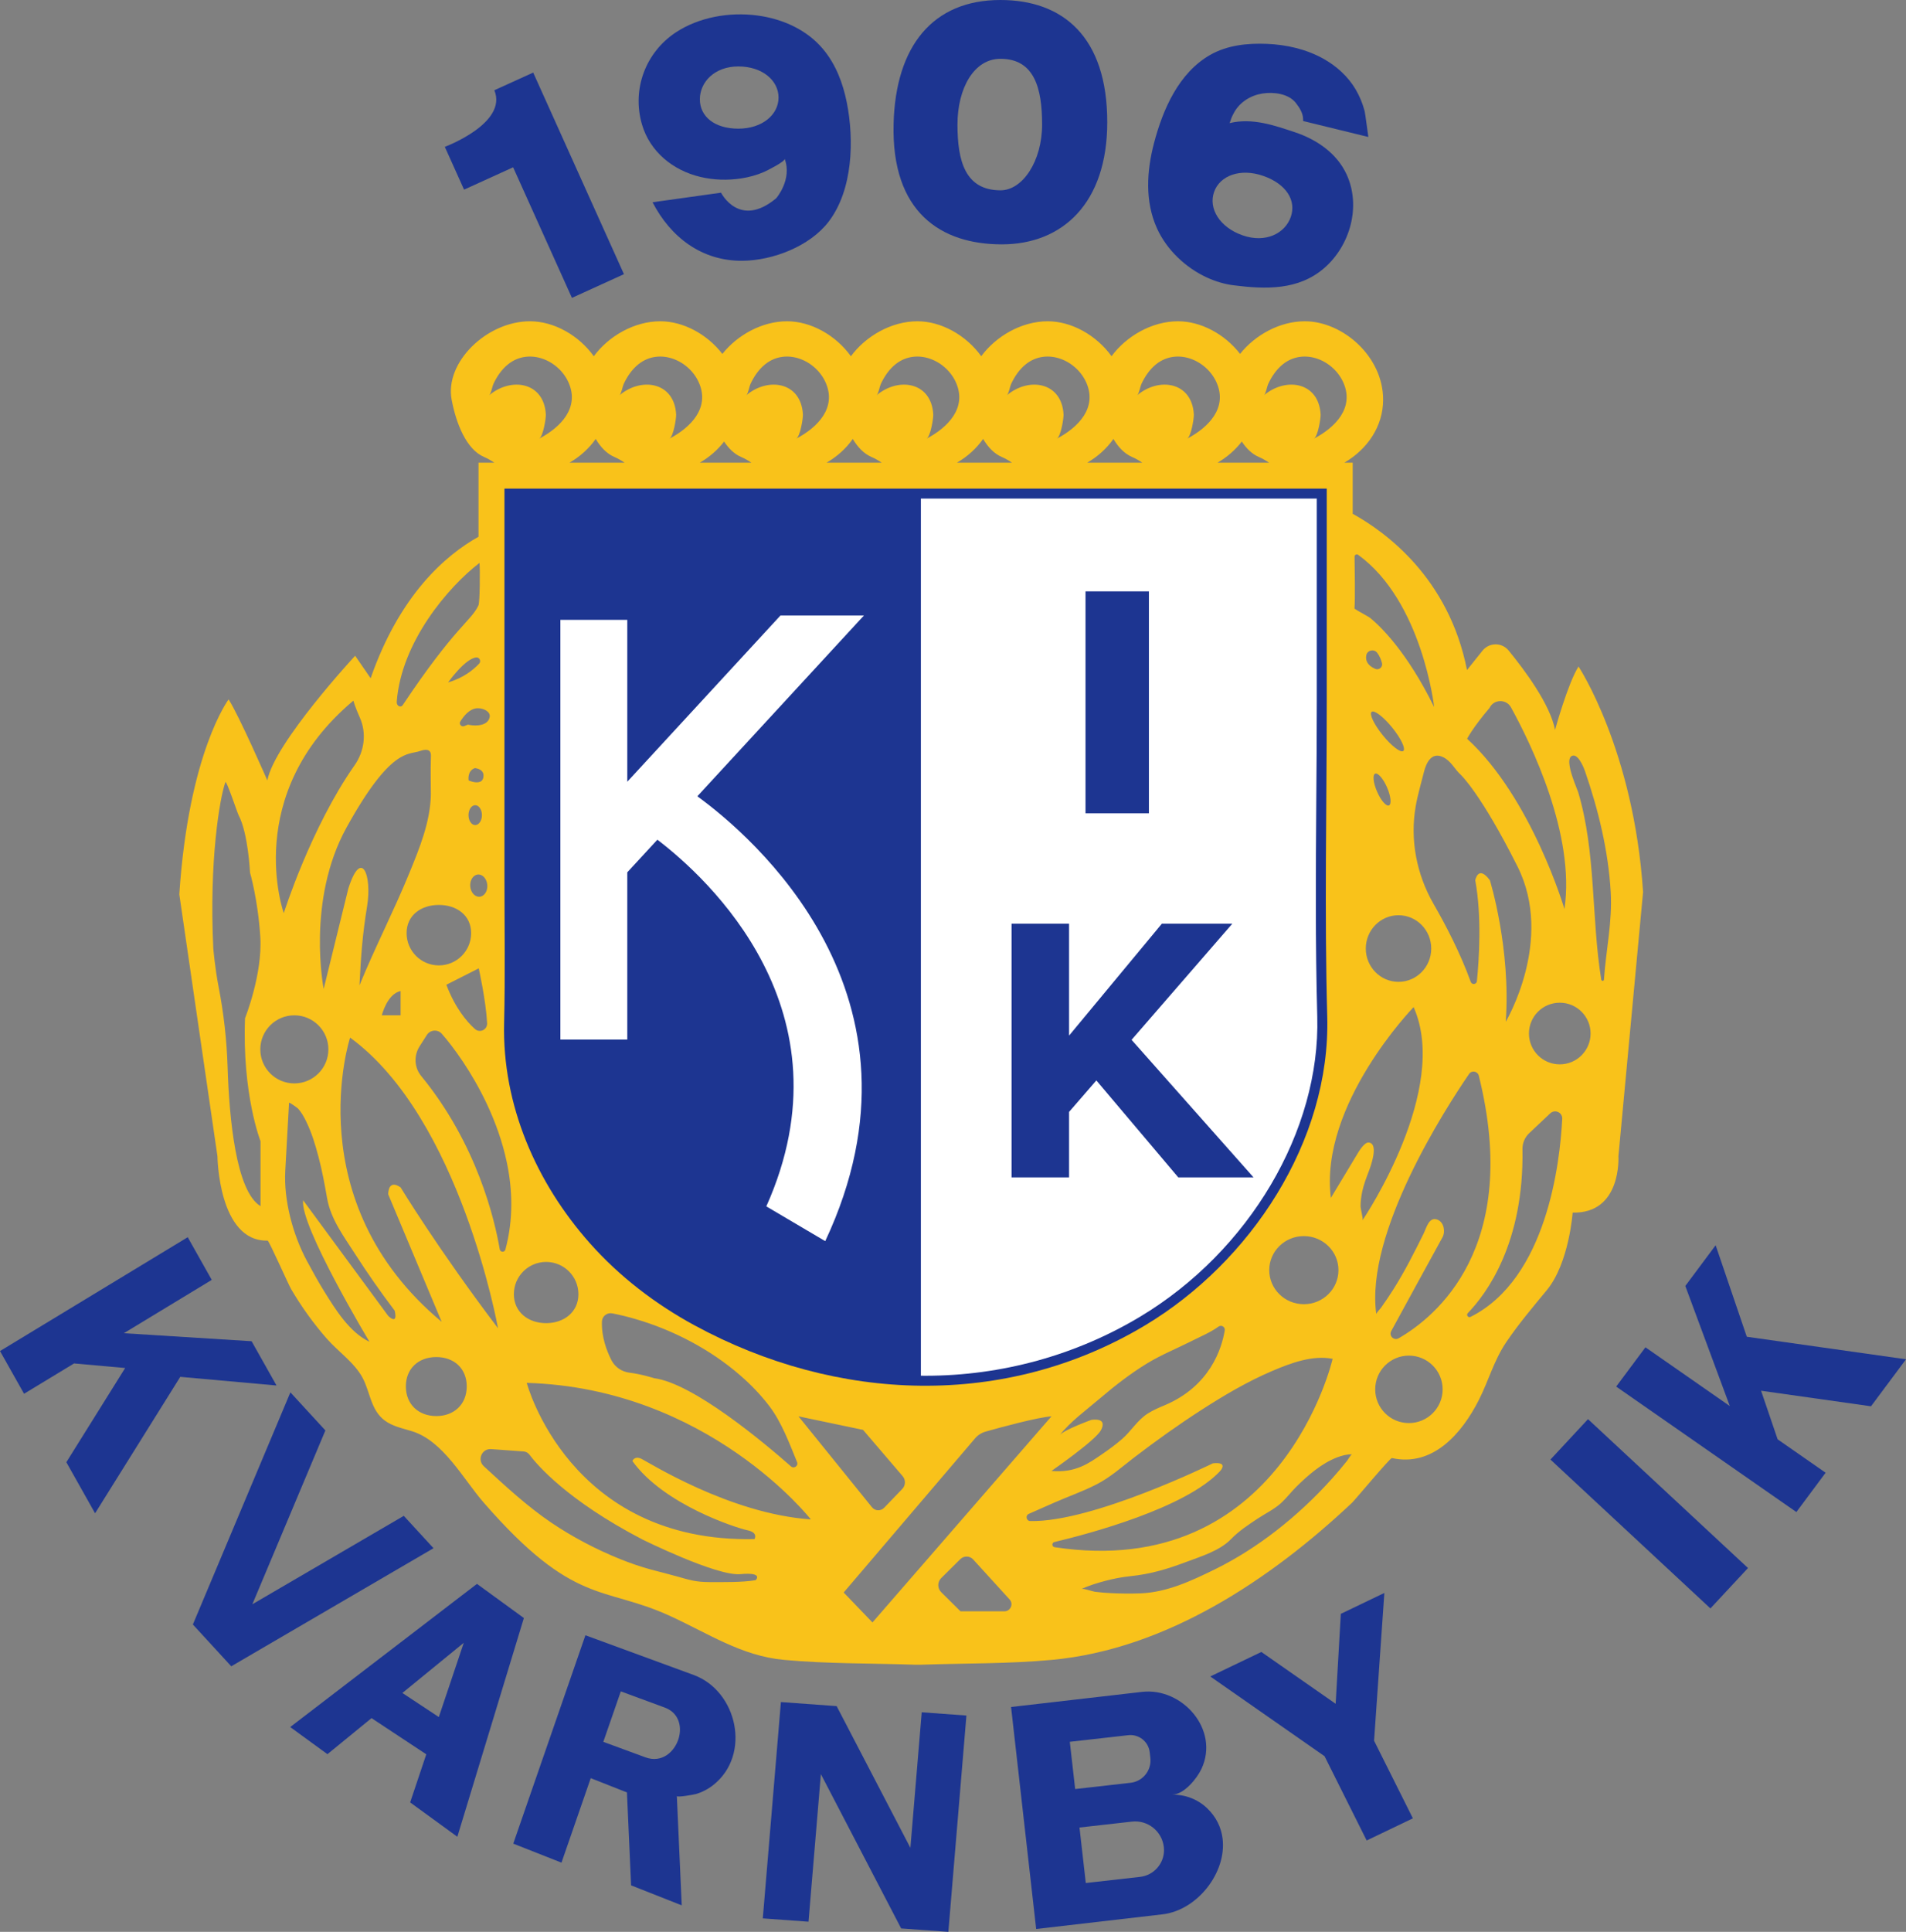 <?xml version="1.0" encoding="UTF-8"?>
<svg xmlns="http://www.w3.org/2000/svg" xmlns:xlink="http://www.w3.org/1999/xlink" width="541.24pt" height="548.34pt" viewBox="0 0 541.24 548.34" version="1.1">
<rect x="0" y="0" width="541.24" height="548.34" fill="#808080" stroke="none"/>
<defs>
<clipPath id="clip1">
  <path d="M 216 483 L 275 483 L 275 548.34 L 216 548.34 Z M 216 483 "/>
</clipPath>
<clipPath id="clip2">
  <path d="M 458 353 L 541.238 353 L 541.238 430 L 458 430 Z M 458 353 "/>
</clipPath>
</defs>
<g id="surface1">
<path style=" stroke:none;fill-rule:nonzero;fill:rgb(97.299%,76.099%,10.199%);fill-opacity:1;" d="M 455.469 278.051 C 455.441 278.539 454.781 278.531 454.699 278.039 C 451.859 260.559 453.25 241.891 448.141 224.82 C 447.988 224.328 447.23 222.602 446.59 220.691 C 445.672 217.98 444.98 214.898 446.578 214.488 C 448.422 214.02 450.078 218.859 450.078 218.859 C 453.898 229.922 456.711 241.48 457.391 253.199 C 457.879 261.738 456.039 269.641 455.469 278.051 M 442.922 302.109 C 438.078 302.109 434.172 298.191 434.172 293.359 C 434.172 288.52 438.078 284.609 442.922 284.609 C 447.75 284.609 451.672 288.52 451.672 293.359 C 451.672 298.191 447.75 302.109 442.922 302.109 M 417.59 373.789 C 416.922 374.129 416.281 373.27 416.809 372.719 C 422.109 367.238 432.809 352.84 432.328 326.191 C 432.301 324.469 433 322.809 434.25 321.641 L 440.219 316.012 C 441.551 314.77 443.719 315.762 443.621 317.578 C 442.98 330.07 439.23 362.941 417.59 373.789 M 397.172 379.859 C 395.828 380.629 394.32 379.16 395.07 377.801 C 399.91 368.93 404.75 360.051 409.621 351.199 C 410.48 349.629 410.059 346.949 408.211 346.199 C 405.809 345.23 405.051 348.531 404.262 350.148 C 401.621 355.48 398.941 360.801 395.762 365.84 C 394.609 367.66 393.41 369.461 392.148 371.219 C 391.969 371.461 390.82 372.66 390.82 373 C 387.621 350.02 410.352 314.789 417.18 304.82 C 417.93 303.73 419.609 304.051 419.93 305.328 C 432.078 354.121 407.609 373.852 397.172 379.859 M 400.078 403.93 C 394.789 403.93 390.512 399.648 390.512 394.359 C 390.512 389.07 394.789 384.781 400.078 384.781 C 405.371 384.781 409.66 389.07 409.66 394.359 C 409.66 399.648 405.371 403.93 400.078 403.93 M 386.352 342.449 C 386.352 341.031 386.539 339.602 386.828 338.211 C 387.25 336.23 387.961 334.398 388.672 332.52 C 389.211 331.102 391.621 324.59 388.672 324.301 C 387.379 324.172 385.809 326.941 385.25 327.859 C 385.172 327.98 377.922 340.02 377.922 340.02 C 374.578 313.52 401.422 285.859 401.422 285.859 C 411.789 309.18 387.57 345.391 386.93 346.34 C 387.109 345.961 386.359 343.051 386.352 342.449 M 382.512 414.648 C 381.16 416.359 379.75 418.02 378.289 419.648 C 373.41 425.102 368.02 430.129 362.23 434.609 C 356.871 438.75 351.129 442.422 345.059 445.41 C 338.41 448.68 331.41 451.961 323.891 452.262 C 321.172 452.359 318.441 452.34 315.73 452.211 C 314.129 452.141 312.52 452.02 310.93 451.809 C 310.219 451.719 307.641 450.77 307.078 451.02 C 309.27 450.031 311.609 449.309 313.93 448.699 C 316.27 448.09 318.648 447.629 321.059 447.379 C 326.66 446.809 331.461 445.371 336.73 443.391 C 340.922 441.82 346.391 440.18 349.578 436.859 C 351.77 434.586 354.512 432.789 357.129 431.051 C 359.355 429.57 361.836 428.418 363.82 426.594 C 365.328 425.207 366.594 423.523 368.055 422.07 C 371.418 418.73 375.258 415.371 379.742 413.652 C 381.074 413.141 382.488 412.789 383.922 412.789 C 383.66 412.801 382.672 414.449 382.512 414.648 M 299.41 437.699 C 309.309 435.34 336.539 428.102 346.422 417.609 C 346.422 417.609 349.078 414.84 344.422 415.352 C 344.422 415.352 310.238 432.16 292.559 431.738 C 291.422 431.711 291.102 430.16 292.148 429.699 L 299.328 426.531 C 303.309 424.781 307.43 423.352 311.309 421.371 C 315.309 419.328 318.48 416.449 322.012 413.738 C 328.199 409 334.551 404.461 341.102 400.238 C 347.539 396.09 354.199 392.148 361.262 389.141 C 366.449 386.93 372.68 384.57 378.422 385.691 C 378.422 385.691 363.969 448.941 299.469 439.16 C 298.66 439.039 298.609 437.879 299.41 437.699 M 285.211 457.359 L 272.75 457.359 L 267.27 451.93 C 266.16 450.828 266.16 449.031 267.27 447.93 L 272.699 442.551 C 273.73 441.539 275.391 441.578 276.359 442.648 L 286.699 454 C 287.871 455.289 286.961 457.359 285.211 457.359 M 247.75 460.52 L 239.578 452.02 L 276.859 408.301 C 277.66 407.352 278.719 406.672 279.922 406.34 C 284.172 405.141 294.641 402.289 298.578 402.02 Z M 182.02 414.02 C 180.129 413.191 179.578 414.699 179.578 414.699 C 188.422 427.051 209.078 433.691 212.25 434.359 C 215.422 435.02 214.25 436.859 214.25 436.859 C 161.578 438.02 149.578 392.52 149.578 392.52 C 201.078 394.02 230.25 431.27 230.25 431.27 C 207.078 429.691 183.922 414.859 182.02 414.02 M 214.578 448.52 C 210.719 449.172 205.43 449.066 201.5 449.066 C 197.539 449.055 195.852 448.469 192.129 447.43 C 189.762 446.762 187.359 446.18 184.969 445.539 C 181.922 444.719 178.969 443.691 176.039 442.512 C 169.219 439.75 162.641 436.309 156.539 432.191 C 149.711 427.57 143.43 421.75 137.379 416.172 C 135.43 414.371 136.828 411.129 139.469 411.32 L 148.711 411.988 C 149.352 412.039 149.93 412.352 150.32 412.871 C 152.461 415.73 161.031 425.84 182.371 436.941 C 182.371 436.941 203.5 447.441 210.25 446.809 C 217 446.191 214.578 448.52 214.578 448.52 M 123.898 401.941 C 118.828 401.941 115.25 398.59 115.25 393.52 C 115.25 388.461 118.828 385.191 123.898 385.191 C 128.961 385.191 132.539 388.461 132.539 393.52 C 132.539 398.59 128.961 401.941 123.898 401.941 M 110.25 373.52 L 86.082 340.691 C 85.082 347.859 104.922 380.859 104.922 380.859 C 99.242 378.164 95.266 371.691 92.074 366.559 C 90.309 363.723 88.715 360.801 87.133 357.863 C 83.18 350.508 80.539 340.688 81.008 332.305 L 81.469 323.988 C 81.672 320.332 81.879 316.676 82.082 313.02 C 82.102 312.762 84.469 314.488 84.621 314.648 C 85.57 315.691 86.281 316.949 86.898 318.211 C 88.469 321.391 89.512 324.84 90.418 328.262 C 91.469 332.219 92.199 336.219 92.91 340.238 C 93.949 346.07 97.68 351.031 100.809 355.891 C 104.352 361.41 108.121 366.801 112.078 372.02 C 113.078 376.359 110.25 373.52 110.25 373.52 M 73.918 297.859 C 73.918 292.52 78.238 288.191 83.582 288.191 C 88.918 288.191 93.25 292.52 93.25 297.859 C 93.25 303.199 88.918 307.52 83.582 307.52 C 78.238 307.52 73.918 303.199 73.918 297.859 M 73.98 342.355 C 66.988 338.117 65.09 317.391 64.629 302.844 C 64.391 295.195 63.531 287.582 62.07 280.07 C 61.031 274.734 60.57 269.191 60.57 269.191 C 59.359 244.316 62.418 226.371 64 222.02 C 64.27 221.281 67.379 230.68 67.75 231.371 C 70.48 236.5 71 247.691 71 247.691 C 71 247.691 73.25 255.359 73.918 265.941 C 74.582 276.52 69.582 289.02 69.582 289.02 C 68.75 310.691 73.98 323.914 73.98 323.914 Z M 100.336 198.887 C 100.336 198.887 100.859 200.73 102.191 203.711 C 104.16 208.129 103.469 213.27 100.691 217.219 C 88.27 234.891 80.582 259.191 80.582 259.191 C 80.582 259.191 68.516 225.551 100.336 198.887 M 119.27 213.172 C 120.668 212.684 122.371 212.441 122.371 214.449 C 122.211 218.82 122.379 224.309 122.352 225.52 C 122.199 233.27 119.16 240.672 116.27 247.738 C 111.809 258.641 106.539 268.789 102.078 279.691 C 102.512 271.262 102.891 265.52 104.25 257.191 C 105.68 248.379 102.621 240.59 98.918 252.191 L 91.91 280.691 C 91.91 280.691 86.941 255.613 98.418 234.859 C 111.062 212.004 116.031 214.359 119.27 213.172 M 112.66 199.219 C 113.918 182.273 127.25 166.605 136.168 159.773 C 136.336 161.855 136.27 170.859 135.879 171.781 C 135.859 171.84 135.828 171.898 135.801 171.961 C 133.699 176.34 129.25 177.859 114.379 200.109 C 113.762 201.039 112.578 200.328 112.66 199.219 M 138.922 112.191 C 139.449 111.738 139.781 109.691 140.09 109.031 C 141.09 106.879 142.469 104.82 144.352 103.34 C 150.359 98.621 158.809 102.301 161.539 108.781 C 164.512 115.781 159.238 121.289 153.078 124.52 C 154.262 123.898 155.051 118.68 155 117.648 C 154.5 108.41 145.129 106.949 138.922 112.191 M 169.16 124.59 C 170.551 126.93 172.301 128.77 174.422 129.691 C 175.59 130.191 176.52 130.762 177.352 131.32 L 161.738 131.32 C 164.699 129.602 167.262 127.309 169.16 124.59 M 177.09 109.031 C 178.09 106.879 179.469 104.82 181.352 103.34 C 187.359 98.621 195.809 102.301 198.539 108.781 C 201.512 115.781 196.238 121.289 190.078 124.52 C 191.262 123.898 192.051 118.68 192 117.648 C 191.5 108.41 182.129 106.949 175.922 112.191 C 176.449 111.738 176.781 109.691 177.09 109.031 M 205.621 125.328 C 206.93 127.309 208.52 128.871 210.422 129.691 C 211.59 130.191 212.52 130.762 213.352 131.32 L 198.738 131.32 C 201.422 129.762 203.781 127.73 205.621 125.328 M 213.09 109.031 C 214.09 106.879 215.469 104.82 217.352 103.34 C 223.359 98.621 231.809 102.301 234.539 108.781 C 237.512 115.781 232.238 121.289 226.078 124.52 C 227.262 123.898 228.051 118.68 228 117.648 C 227.5 108.41 218.129 106.949 211.922 112.191 C 212.449 111.738 212.781 109.691 213.09 109.031 M 242.16 124.59 C 243.559 126.93 245.309 128.77 247.43 129.691 C 248.59 130.191 249.531 130.762 250.352 131.32 L 234.738 131.32 C 237.699 129.602 240.262 127.309 242.16 124.59 M 250.102 109.031 C 251.102 106.879 252.48 104.82 254.359 103.34 C 260.371 98.621 268.82 102.301 271.551 108.781 C 274.52 115.781 269.25 121.289 263.09 124.52 C 264.27 123.898 265.059 118.68 265.012 117.648 C 264.512 108.41 255.141 106.949 248.93 112.191 C 249.461 111.738 249.789 109.691 250.102 109.031 M 279.172 124.59 C 280.559 126.93 282.309 128.77 284.43 129.691 C 285.59 130.191 286.531 130.762 287.352 131.32 L 271.762 131.32 C 274.711 129.602 277.27 127.309 279.172 124.59 M 287.102 109.031 C 288.102 106.879 289.48 104.82 291.359 103.34 C 297.371 98.621 305.82 102.301 308.551 108.781 C 311.52 115.781 306.25 121.289 300.09 124.52 C 301.27 123.898 302.059 118.68 302.012 117.648 C 301.512 108.41 292.141 106.949 285.93 112.191 C 286.461 111.738 286.789 109.691 287.102 109.031 M 316.172 124.59 C 317.559 126.93 319.309 128.77 321.43 129.691 C 322.59 130.191 323.531 130.762 324.352 131.32 L 308.762 131.32 C 311.711 129.602 314.27 127.309 316.172 124.59 M 324.102 109.031 C 325.102 106.879 326.48 104.82 328.359 103.34 C 334.371 98.621 342.82 102.301 345.551 108.781 C 348.52 115.781 343.25 121.289 337.09 124.52 C 338.27 123.898 339.059 118.68 339.012 117.648 C 338.512 108.41 329.141 106.949 322.93 112.191 C 323.461 111.738 323.789 109.691 324.102 109.031 M 352.629 125.328 C 353.941 127.309 355.531 128.871 357.43 129.691 C 358.59 130.191 359.531 130.762 360.352 131.32 L 345.762 131.32 C 348.43 129.762 350.789 127.73 352.629 125.328 M 360.102 109.031 C 361.102 106.879 362.48 104.82 364.359 103.34 C 370.371 98.621 378.82 102.301 381.551 108.781 C 384.52 115.781 379.25 121.289 373.09 124.52 C 374.27 123.898 375.059 118.68 375.012 117.648 C 374.512 108.41 365.141 106.949 358.93 112.191 C 359.461 111.738 359.789 109.691 360.102 109.031 M 155.078 358.191 C 160.148 358.191 164.25 362.289 164.25 367.359 C 164.25 372.422 160.148 375.57 155.078 375.57 C 150.02 375.57 145.922 372.422 145.922 367.359 C 145.922 362.289 150.02 358.191 155.078 358.191 M 133.789 264.859 C 133.789 269.922 129.68 274.02 124.621 274.02 C 119.559 274.02 115.461 269.922 115.461 264.859 C 115.461 259.801 119.559 256.859 124.621 256.859 C 129.68 256.859 133.789 259.801 133.789 264.859 M 136.059 188.371 C 136 188.43 135.941 188.488 135.879 188.559 C 134.48 190.031 131.621 192.449 127.25 193.691 C 127.25 193.691 132.109 186.859 135.27 186.609 C 135.512 186.59 135.719 186.66 135.879 186.781 C 136.371 187.109 136.531 187.871 136.059 188.371 M 135.879 205.871 C 134.809 205.988 133.691 205.871 132.922 205.691 C 132.922 205.691 132.52 205.781 131.91 206.07 C 131.078 206.469 130.23 205.57 130.719 204.789 C 131.75 203.141 133.262 201.301 135.32 201.039 C 135.5 201.02 135.691 201.012 135.879 201.031 C 137.379 201.078 139.32 202 139.059 203.5 C 138.789 205.059 137.379 205.699 135.879 205.871 M 134.828 218.02 C 134.828 218.02 135.328 218.051 135.879 218.262 C 136.66 218.559 137.539 219.219 137.25 220.691 C 137.078 221.551 136.531 221.922 135.879 222.02 C 134.66 222.238 133.078 221.52 133.078 221.52 C 133.078 221.52 132.578 218.859 134.828 218.02 M 134.941 228.551 C 135.281 228.551 135.602 228.68 135.879 228.922 C 136.461 229.398 136.852 230.32 136.852 231.371 C 136.852 232.422 136.461 233.34 135.879 233.82 C 135.602 234.059 135.281 234.191 134.941 234.191 C 133.891 234.191 133.039 232.93 133.039 231.371 C 133.039 229.809 133.891 228.551 134.941 228.551 M 136.191 254.531 C 136.09 254.539 135.988 254.539 135.891 254.531 C 134.68 254.43 133.648 253.172 133.531 251.559 C 133.398 249.82 134.379 248.328 135.719 248.23 C 135.77 248.23 135.828 248.219 135.879 248.219 C 137.148 248.23 138.25 249.531 138.379 251.199 C 138.512 252.941 137.531 254.43 136.191 254.531 M 135.762 292.559 C 135.449 292.488 135.148 292.328 134.879 292.09 C 132.469 289.93 129.23 286.051 126.75 279.52 L 135.949 274.859 C 135.949 274.859 137.98 283.941 138.328 290.422 C 138.41 291.91 137.02 292.879 135.762 292.559 M 108.422 288.191 C 108.422 288.191 109.922 282.102 113.75 281.309 L 113.75 288.191 Z M 110.25 339.02 L 125.422 375.191 C 84.25 340.859 99.418 294.52 99.418 294.52 C 130.75 317.359 141.422 377.02 141.422 377.02 C 124.25 354.359 113.75 337.02 113.75 337.02 C 110.078 334.52 110.25 339.02 110.25 339.02 M 143.512 354.691 C 143.281 355.539 142.059 355.469 141.91 354.602 C 140.488 346.262 135.488 324.781 119.602 305.41 C 117.629 303.012 117.48 299.602 119.16 296.98 L 121.219 293.762 C 122.18 292.27 124.301 292.109 125.469 293.441 C 128.602 297.012 133.988 304.23 138.34 313.539 C 140.641 318.461 142.648 323.949 143.891 329.801 C 145.559 337.648 145.82 346.129 143.512 354.691 M 218.48 399.129 C 221.922 403.648 224.211 409.789 226.34 415 C 226.781 416.059 225.48 416.988 224.621 416.23 C 216.781 409.328 196.828 392.641 185.75 391.191 C 185.75 391.191 182.16 390.031 178.77 389.629 C 176.578 389.359 174.66 388.078 173.648 386.121 C 172.281 383.449 170.77 379.469 170.93 375.09 C 170.98 373.59 172.398 372.5 173.871 372.789 C 176.078 373.219 178.301 373.762 180.531 374.422 C 191.141 377.512 201.762 383.039 210.199 390.391 C 213.289 393.059 216.078 395.988 218.48 399.129 M 256.211 422.629 L 251.078 427.961 C 250.109 428.969 248.469 428.898 247.602 427.809 L 226.75 402.02 L 245.078 405.859 L 256.309 418.98 C 257.219 420.051 257.18 421.629 256.211 422.629 M 309.922 403.02 C 309.922 403.02 302.078 405.859 300.922 407.359 C 303.898 403.531 308.719 400.039 312.469 396.828 C 316.621 393.289 320.949 389.93 325.609 387.07 C 329.738 384.539 334.18 382.77 338.488 380.59 C 340.77 379.43 343.73 378.211 346.031 376.539 C 346.84 375.961 347.949 376.641 347.789 377.621 C 346.93 382.781 343.621 393.422 330.75 398.859 C 329.102 399.551 327.449 400.25 325.93 401.219 C 322.988 403.09 321.23 406.199 318.641 408.449 C 316.789 410.059 314.762 411.531 312.738 412.91 C 309.371 415.199 305.422 418.16 298.578 417.52 C 298.578 417.52 311.078 408.859 312.578 406.02 C 312.578 406.02 314.922 402.359 309.922 403.02 M 380.078 360.52 C 380.078 365.859 375.68 370.191 370.25 370.191 C 364.82 370.191 360.422 365.859 360.422 360.52 C 360.422 355.18 364.82 350.859 370.25 350.859 C 375.68 350.859 380.078 355.18 380.078 360.52 M 397.129 259.781 C 402.262 259.781 406.422 264.012 406.422 269.238 C 406.422 274.461 402.262 278.691 397.129 278.691 C 392 278.691 387.84 274.461 387.84 269.238 C 387.84 264.012 392 259.781 397.129 259.781 M 387.988 185.969 C 388.27 184.531 390.18 184.129 391.07 185.281 C 391.789 186.211 392.199 187.289 392.441 188.238 C 392.719 189.352 391.57 190.301 390.52 189.852 C 388.09 188.801 387.738 187.25 387.988 185.969 M 394.422 228.609 C 393.641 228.949 392.129 227.211 391.051 224.719 C 389.961 222.23 389.711 219.941 390.488 219.602 C 391.27 219.262 392.789 221 393.871 223.488 C 394.961 225.98 395.199 228.27 394.422 228.609 M 392.66 208.691 C 390.18 205.629 388.762 202.66 389.5 202.059 C 390.238 201.461 392.859 203.461 395.34 206.52 C 397.82 209.59 399.238 212.551 398.5 213.148 C 397.762 213.75 395.141 211.762 392.66 208.691 M 385.668 157.48 C 403.922 170.727 407.25 200.691 407.25 200.691 C 399.527 184.977 392.008 177.801 389.141 175.445 C 388.492 174.914 385.551 173.438 384.625 172.754 C 384.84 170.027 384.707 161.305 384.648 158.02 C 384.641 157.492 385.242 157.172 385.668 157.48 M 409.809 214.922 C 412.07 216.031 413.012 218.262 414.75 219.859 C 414.82 219.922 420.48 225.148 430.922 245.949 C 441.422 266.871 427.578 290.02 427.578 290.02 C 429.078 269.191 423.078 249.859 423.078 249.859 C 419.75 245.359 418.922 249.859 418.922 249.859 C 420.809 260.16 420.012 272.309 419.391 278.488 C 419.301 279.449 417.969 279.609 417.641 278.699 C 414.672 270.461 410.43 262.379 407.102 256.609 C 402.25 248.199 400.34 238.352 402.02 228.781 C 402.578 225.578 403.551 222.371 404.328 219.211 C 404.988 216.512 406.512 213.309 409.809 214.922 M 422.98 200.941 C 424.172 198.422 427.738 198.352 429.078 200.789 C 434.77 211.129 447.371 236.961 444.25 258.02 C 444.25 258.02 434.945 226.488 416.613 209.691 C 416.613 209.691 418.137 206.629 422.98 200.941 M 466.578 253.191 C 463.922 212.859 448.25 189.191 448.25 189.191 C 445.25 193.859 441.578 207.191 441.578 207.191 C 440.234 200.004 432.988 190.25 428.402 184.645 C 426.477 182.293 422.879 182.32 420.977 184.691 L 416.578 190.191 C 411.441 164 393.371 150.941 384.121 145.84 L 384.121 131.32 L 381.762 131.32 C 388.191 127.57 392.762 121.121 392.762 113.441 C 392.762 101.148 381.262 91.191 370.512 91.191 C 363.391 91.191 356.391 95.102 352.141 100.449 C 347.801 94.84 341.02 91.191 334.512 91.191 C 327.102 91.191 319.82 95.43 315.641 101.109 C 311.328 95.129 304.27 91.191 297.512 91.191 C 290.102 91.191 282.82 95.43 278.641 101.109 C 274.328 95.129 267.27 91.191 260.512 91.191 C 253.102 91.191 245.809 95.43 241.629 101.121 C 237.32 95.129 230.262 91.191 223.5 91.191 C 216.379 91.191 209.371 95.109 205.129 100.461 C 200.801 94.852 194.012 91.191 187.5 91.191 C 180.09 91.191 172.801 95.43 168.621 101.121 C 164.32 95.129 157.262 91.191 150.5 91.191 C 138.211 91.191 126.25 102.859 128.25 113.441 C 129.539 120.262 132.422 127.52 137.422 129.691 C 138.59 130.191 139.52 130.762 140.352 131.32 L 135.879 131.32 L 135.879 152.352 C 126.469 157.621 113.488 168.871 105.25 192.52 L 100.852 186.129 C 100.852 186.129 77.918 210.859 75.918 221.52 C 75.918 221.52 67.918 203.191 64.918 198.52 C 64.918 198.52 53.582 213.52 50.918 253.859 L 61.75 328.191 C 61.75 328.191 62 352.469 76 352.141 C 76.391 352.141 81.871 364.551 82.68 365.922 C 85.609 370.91 88.988 375.621 92.801 379.969 C 96.031 383.648 100.641 386.75 102.961 391.078 C 105.109 395.121 105.27 400.16 109.172 403.141 C 111.422 404.859 114.309 405.41 117.012 406.25 C 125.91 409.012 131.488 419.77 137.391 426.539 C 162.922 455.859 171.289 450.078 189.922 458.52 C 201.09 463.59 210.441 470 222.59 471.141 C 234.91 472.281 247.469 472.09 259.828 472.52 L 261.5 472.52 C 273.871 472.09 286.43 472.281 298.738 471.141 C 331.141 468.121 360.77 448.359 383.941 426.539 C 384.75 425.781 394.77 413.75 395.25 413.859 C 406.941 416.449 415.141 406.801 419.91 397.441 C 422.711 391.93 424.191 386.199 427.719 380.969 C 431.18 375.84 435.422 370.828 439.25 366.191 C 445.578 358.52 446.578 344.191 446.578 344.191 C 460.578 344.52 459.578 328.191 459.578 328.191 "/>
<path style=" stroke:none;fill-rule:nonzero;fill:rgb(11.4%,20.799%,56.898%);fill-opacity:1;" d="M 261.508 393.328 C 239.496 393.102 217.418 387.148 197.254 376.203 C 186.117 370.16 175.926 362.367 167.504 352.879 C 152.242 335.688 142.605 313.605 143.152 290.434 C 143.473 276.836 143.25 263.191 143.25 249.582 L 143.25 138.691 L 376.75 138.691 L 376.75 199.332 C 376.75 229.035 376.074 258.855 376.891 288.535 C 377.859 323.957 355.023 358.281 325.219 376.16 C 305.359 388.074 283.469 393.551 261.508 393.328 "/>
<path style=" stroke:none;fill-rule:nonzero;fill:rgb(100%,100%,100%);fill-opacity:1;" d="M 323.762 373.73 C 305.469 384.699 284.391 390.5 262.801 390.5 C 262.379 390.5 261.961 390.5 261.539 390.488 L 261.5 390.488 L 261.5 141.52 L 373.922 141.52 L 373.922 199.328 C 373.922 208.578 373.852 218 373.781 227.109 C 373.641 247.281 373.5 268.129 374.059 288.609 C 374.941 320.941 354.73 355.148 323.762 373.73 "/>
<path style=" stroke:none;fill-rule:nonzero;fill:rgb(100%,100%,100%);fill-opacity:1;" d="M 234.34 352.289 L 217.609 342.422 C 242.461 286.891 200.781 249.102 186.672 238.34 L 178.129 247.602 L 178.129 295.07 L 159.129 295.07 L 159.129 175.941 L 178.129 175.941 L 178.129 221.891 L 221.641 174.691 L 245.34 174.691 L 198.02 226.02 C 213.148 237.02 267.078 282.512 234.34 352.289 "/>
<path style=" stroke:none;fill-rule:nonzero;fill:rgb(11.4%,20.799%,56.898%);fill-opacity:1;" d="M 308.25 230.855 L 326.25 230.855 L 326.25 167.855 L 308.25 167.855 Z M 308.25 230.855 "/>
<path style=" stroke:none;fill-rule:nonzero;fill:rgb(11.4%,20.799%,56.898%);fill-opacity:1;" d="M 355.961 334.191 L 334.59 334.191 L 311.328 306.672 L 303.578 315.609 L 303.578 334.191 L 287.25 334.191 L 287.25 262.191 L 303.578 262.191 L 303.578 293.949 L 329.922 262.191 L 349.93 262.191 L 321.328 295.148 "/>
<path style=" stroke:none;fill-rule:nonzero;fill:rgb(11.4%,20.799%,56.898%);fill-opacity:1;" d="M 177.18 77.82 L 162.41 84.551 L 145.711 47.488 L 131.781 53.828 L 126.309 41.68 C 126.309 41.68 144.25 35.012 140.379 25.621 L 140.379 25.609 L 151.41 20.602 "/>
<path style=" stroke:none;fill-rule:nonzero;fill:rgb(11.4%,20.799%,56.898%);fill-opacity:1;" d="M 209.672 36.52 C 202.898 36.52 198.738 33.07 198.738 28.191 C 198.738 23.309 202.898 18.859 209.672 18.859 C 216.43 18.859 221.078 22.809 221.078 27.691 C 221.078 32.57 216.43 36.52 209.672 36.52 M 215.074 4.398 C 206.977 3.316 198.387 4.949 191.984 9.148 C 183.332 14.816 179.379 25.32 182.297 35.316 C 184.566 43.094 191.125 48.367 198.848 50.211 C 202.648 51.117 206.629 51.234 210.488 50.641 C 212.695 50.301 214.867 49.715 216.922 48.824 C 217.566 48.547 223.098 45.816 222.809 45.059 C 225.039 50.949 220.422 56.27 220.422 56.27 C 209.922 65.02 204.75 54.691 204.75 54.691 L 185.301 57.41 C 190.441 67.359 199.301 74.121 210.828 74.02 C 219.492 73.945 229.977 69.895 235.312 62.914 C 242.188 53.922 242.59 39.754 240.461 29.098 C 239.359 23.582 237.352 18.281 233.707 13.922 C 229.176 8.504 222.324 5.363 215.074 4.398 "/>
<path style=" stroke:none;fill-rule:nonzero;fill:rgb(11.4%,20.799%,56.898%);fill-opacity:1;" d="M 284.078 54.02 C 274.059 53.988 271.891 45.672 271.891 35.359 C 271.891 25.051 276.578 16.691 284.078 16.691 C 293.75 16.691 295.922 25.051 295.922 35.359 C 295.922 45.672 290.422 54.051 284.078 54.02 M 284.078 0 C 264.922 0 254.328 13.031 253.75 35.09 C 253.078 60.359 267.281 69.359 284.488 69.359 C 301.699 69.359 314.422 57.691 314.422 34.68 C 314.422 10.359 301.75 0 284.078 0 "/>
<path style=" stroke:none;fill-rule:nonzero;fill:rgb(11.4%,20.799%,56.898%);fill-opacity:1;" d="M 358.746 49.938 C 365.297 52.23 368.168 56.938 366.535 61.594 C 364.902 66.254 359.387 69.09 352.84 66.793 C 346.297 64.504 343.121 59.152 344.754 54.496 C 346.387 49.836 352.207 47.645 358.746 49.938 M 342.77 78.789 C 345.184 79.895 347.734 80.652 350.309 80.98 C 359.387 82.133 368.75 82.438 376.078 76.055 C 383.391 69.684 386.562 58.559 382.387 49.5 C 379.598 43.445 373.801 39.543 367.625 37.504 C 361.996 35.648 355.656 33.355 349.129 34.953 C 349.246 34.926 349.602 33.664 349.68 33.488 C 349.914 32.941 350.176 32.402 350.469 31.887 C 352.129 28.934 355.164 27.07 358.469 26.547 C 361.621 26.051 365.871 26.551 367.961 29.203 C 368.996 30.52 369.988 32.07 370.035 33.738 C 370.035 33.859 370.055 34.234 370.047 34.352 C 370.047 34.352 388.559 38.875 388.562 38.879 C 388.535 38.871 387.691 32.219 387.508 31.531 C 386.93 29.371 386.086 27.285 384.945 25.359 C 382.746 21.648 379.496 18.727 375.742 16.641 C 370.875 13.941 365.297 12.68 359.766 12.453 C 354.262 12.23 348.539 12.805 343.672 15.574 C 334.738 20.656 330.223 31.035 327.719 40.547 C 325.621 48.516 325.066 57.184 328.562 64.859 C 331.297 70.867 336.609 75.965 342.77 78.789 "/>
<path style=" stroke:none;fill-rule:nonzero;fill:rgb(11.4%,20.799%,56.898%);fill-opacity:1;" d="M 78.52 393.262 L 51.191 390.809 L 27 429.539 L 18.84 415.039 L 35.539 388.301 L 21.031 387 L 6.832 395.609 L 0 383.488 L 53.309 351.172 L 60.129 363.289 L 35.168 378.422 L 71.449 380.699 "/>
<path style=" stroke:none;fill-rule:nonzero;fill:rgb(11.4%,20.799%,56.898%);fill-opacity:1;" d="M 123.102 439.449 L 65.668 472.969 L 54.77 461.102 L 82.461 395.211 L 92.398 406.02 L 71.66 455.359 L 114.66 430.262 "/>
<path style=" stroke:none;fill-rule:nonzero;fill:rgb(11.4%,20.799%,56.898%);fill-opacity:1;" d="M 124.609 487.371 L 114.262 480.539 L 131.691 466.301 Z M 144.289 456.012 L 135.441 449.57 L 82.41 490.211 L 92.98 497.91 L 105.5 487.68 L 121.051 497.949 L 116.469 511.602 L 129.871 521.352 L 148.762 459.27 "/>
<path style=" stroke:none;fill-rule:nonzero;fill:rgb(11.4%,20.799%,56.898%);fill-opacity:1;" d="M 192.738 493.355 C 191.621 497.246 187.926 500.52 183.289 498.809 L 171.32 494.41 L 176.289 480.082 C 176.289 480.082 188.762 484.676 188.77 484.68 C 192.738 486.141 193.707 489.98 192.738 493.355 M 196.961 475.422 L 166.238 464.16 L 145.75 523.301 L 159.441 528.699 L 167.75 504.719 L 178.031 508.77 L 179.211 535.148 L 193.59 540.82 C 193.59 540.82 192.199 509.805 192.199 509.789 C 192.223 510.27 197.152 509.363 197.602 509.23 C 199.398 508.699 201.094 507.816 202.562 506.652 C 213.414 498.059 209.387 479.98 196.961 475.422 "/>
<g clip-path="url(#clip1)" clip-rule="nonzero">
<path style=" stroke:none;fill-rule:nonzero;fill:rgb(11.4%,20.799%,56.898%);fill-opacity:1;" d="M 274.43 486.941 L 269.301 548.34 L 255.898 547.371 L 233.102 503.57 L 229.59 545.461 L 216.609 544.52 L 221.75 483.121 L 237.578 484.27 L 258.52 524.5 L 261.738 486.02 "/>
</g>
<path style=" stroke:none;fill-rule:nonzero;fill:rgb(11.4%,20.799%,56.898%);fill-opacity:1;" d="M 323.75 532.738 L 308.328 534.48 L 306.539 518.73 L 321.422 517.051 C 325.922 516.539 329.98 519.781 330.488 524.281 C 330.52 524.57 330.539 524.859 330.539 525.141 C 330.539 528.98 327.66 532.289 323.75 532.738 M 303.789 494.398 L 320.391 492.52 C 323.41 492.18 326.141 494.352 326.48 497.379 L 326.66 498.969 C 327.059 502.48 324.539 505.641 321.039 506.031 L 305.309 507.809 Z M 347.176 521.891 C 346.797 518.758 345.406 515.738 342.73 513.203 C 340.094 510.699 336.504 509.328 332.871 509.41 C 336.27 509.332 339.91 504.789 341.184 502.066 C 346.387 490.949 335.73 478.898 324.281 480.23 L 287.109 484.52 L 294.238 547.531 C 294.238 547.531 330.086 543.371 330.109 543.371 C 340.004 542.223 348.352 531.516 347.176 521.891 "/>
<path style=" stroke:none;fill-rule:nonzero;fill:rgb(11.4%,20.799%,56.898%);fill-opacity:1;" d="M 401.211 516.121 L 388.09 522.41 L 376.129 498.488 L 343.672 475.852 L 358.18 468.898 L 379.281 483.609 L 380.75 458.078 L 393.109 452.148 L 390.191 494.09 "/>
<path style=" stroke:none;fill-rule:nonzero;fill:rgb(11.4%,20.799%,56.898%);fill-opacity:1;" d="M 485.703 456.543 L 440.273 414.285 L 450.941 402.816 L 496.371 445.074 Z M 485.703 456.543 "/>
<g clip-path="url(#clip2)" clip-rule="nonzero">
<path style=" stroke:none;fill-rule:nonzero;fill:rgb(11.4%,20.799%,56.898%);fill-opacity:1;" d="M 487.184 353.453 L 496.031 379.426 L 541.246 385.824 L 531.301 399.164 L 500.086 394.75 L 504.785 408.539 L 518.414 418.023 L 510.109 429.184 L 458.941 393.57 L 467.25 382.422 L 491.207 399.098 L 478.57 365.012 "/>
</g>
</g>
</svg>
